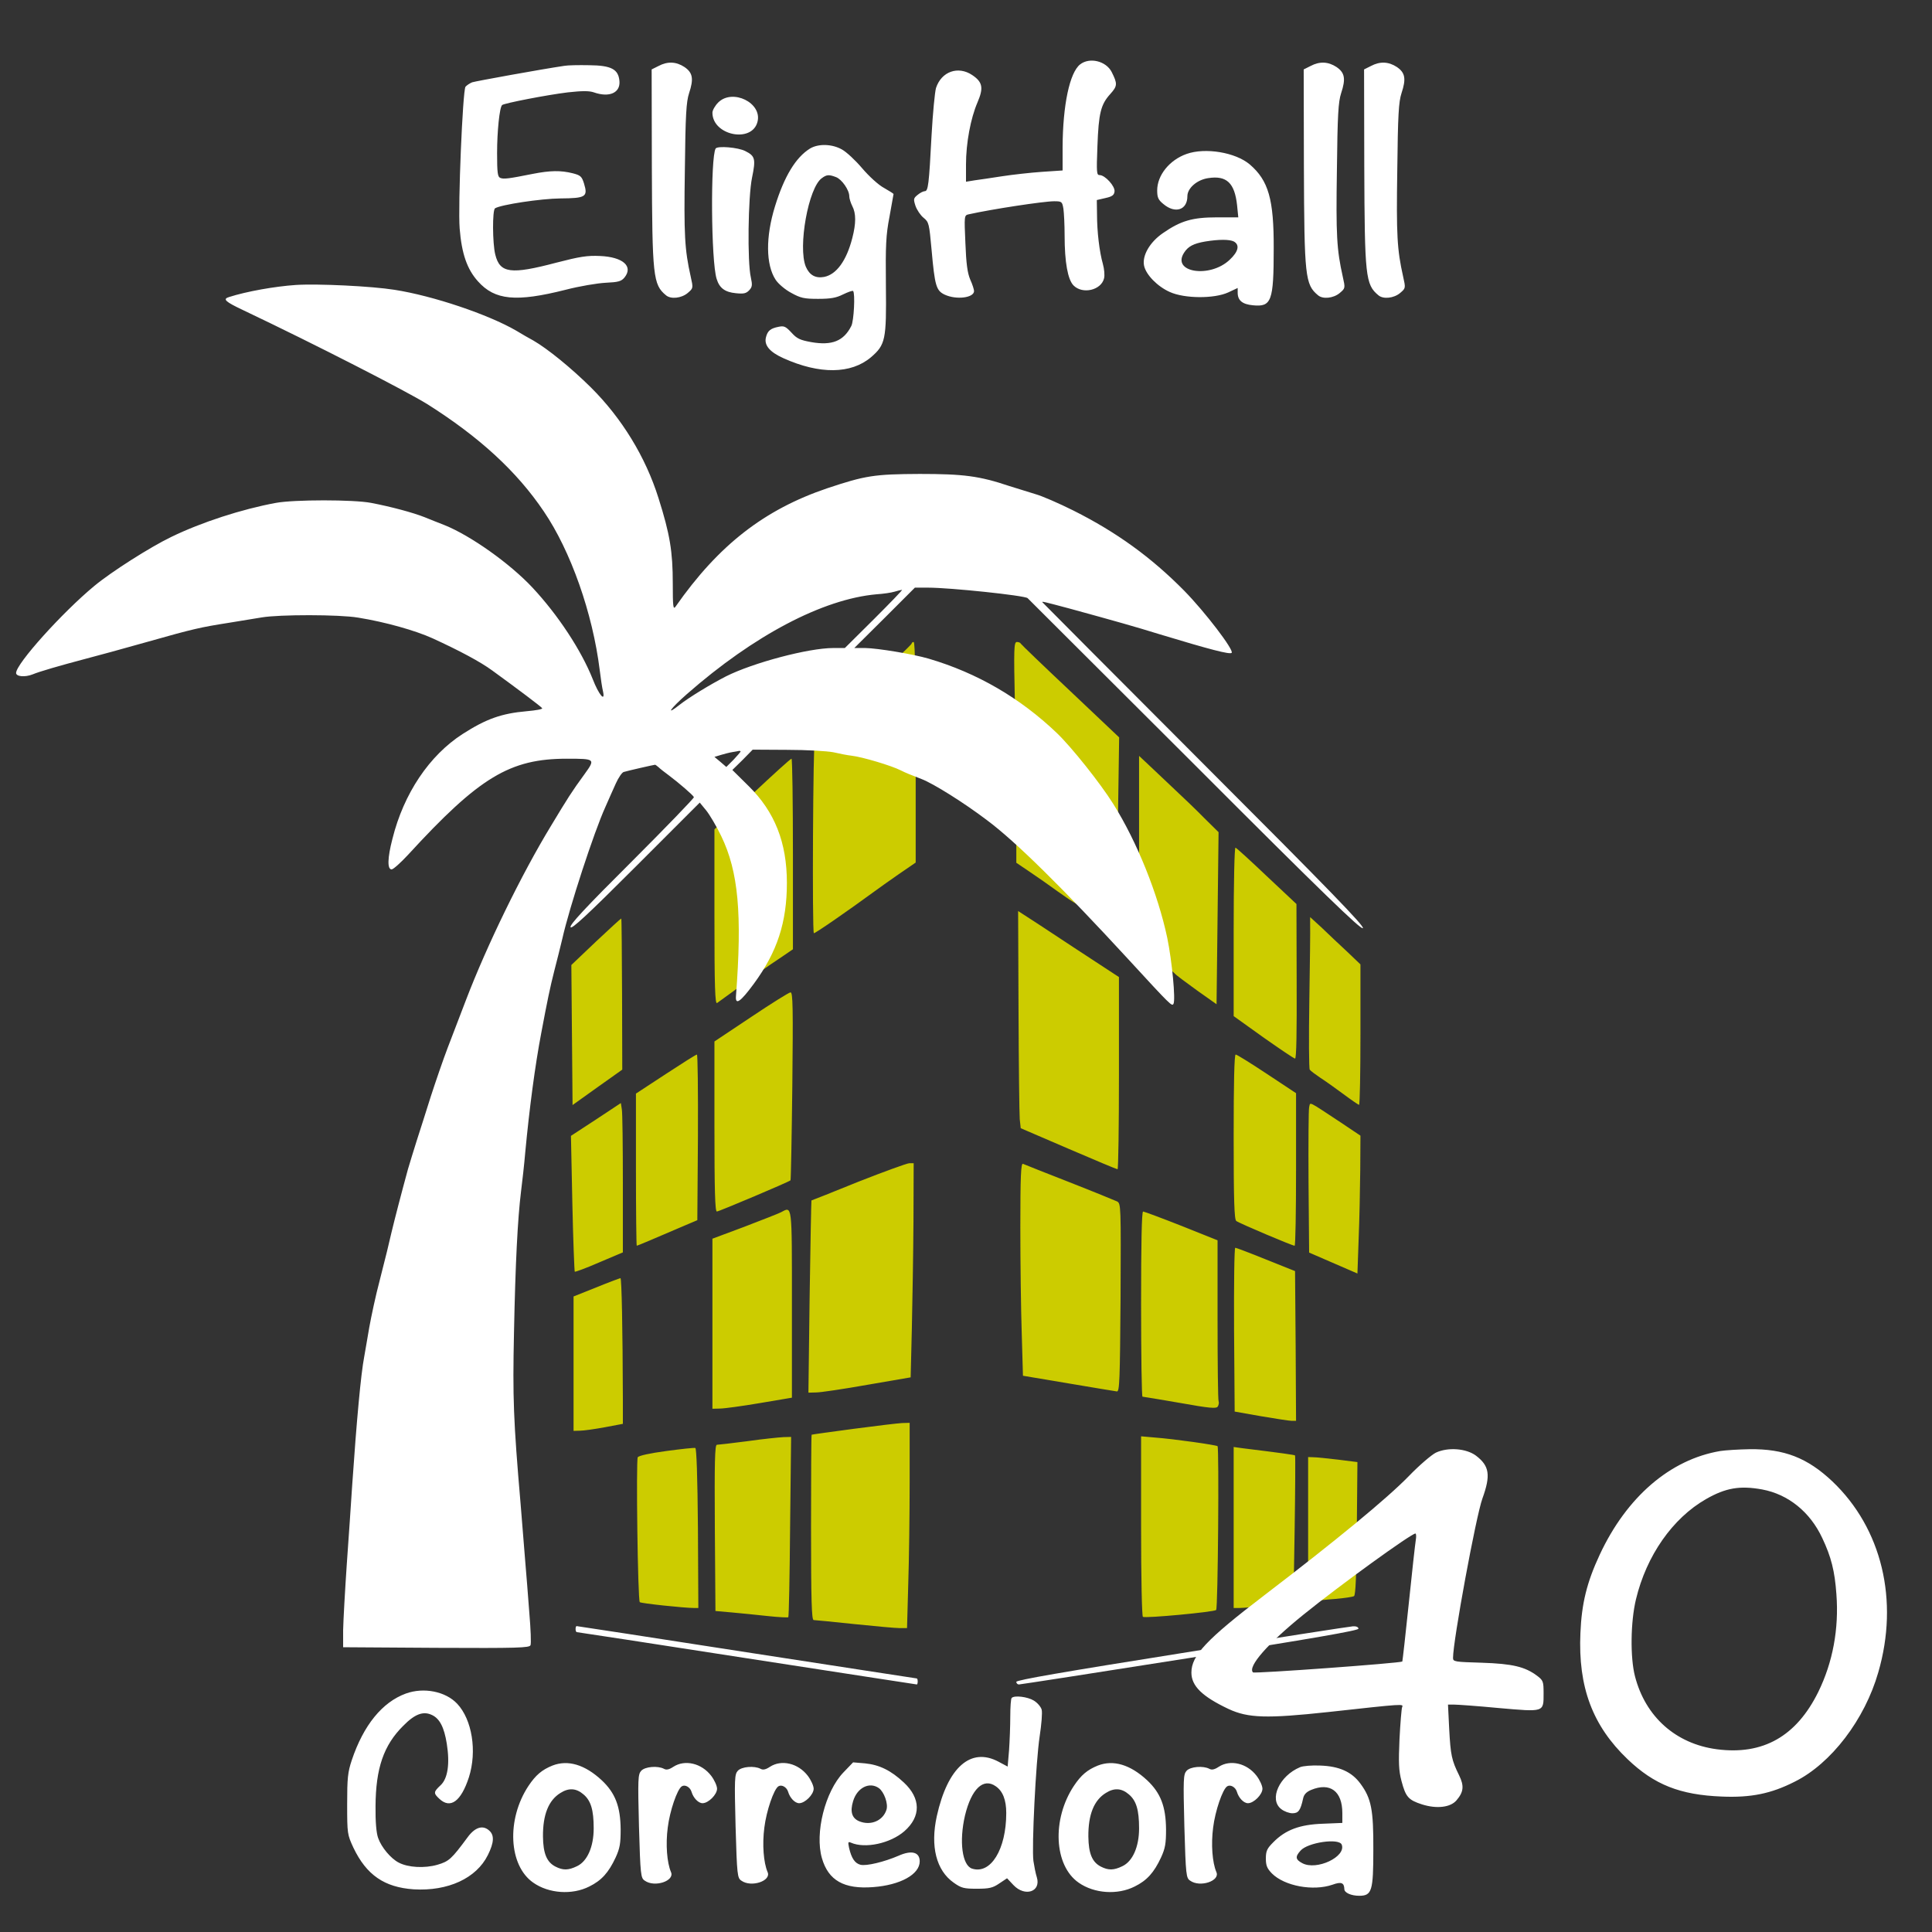 <svg version="1.0" xmlns="http://www.w3.org/2000/svg" width="1280" height="1280" viewBox="0 0 960 960">
<rect x="0" y="0" width="960" height="960" fill="#333333" stroke="none"/>
<!--VENTANAS-->
  <path fill="#CCCC00" d="M453 319.8c0 .4-10.6 10.6-23.6 22.7-13 12.1-24 22.8-24.5 23.8-.9 1.6-1.4 96.6-.5 97.4.3.4 17.2-11.3 30.3-20.9 1.7-1.3 7-5 11.7-8.3l8.6-5.9v-54.8c0-35.9-.3-54.8-1-54.8-.5 0-1 .3-1 .8zM504.3 349.7c.4 17 .7 41.6.7 54.9v24.1l6.8 4.6c3.7 2.5 9.9 6.8 13.7 9.6 3.9 2.8 7.9 5.5 9 6 1.1.5 6.1 3.9 11 7.4 5 3.6 9.1 6.4 9.1 6.3.1 0 .4-21.7.8-48.2l.7-48-24.3-23c-13.4-12.6-24.4-23.2-24.6-23.6-.2-.5-1.1-.8-1.9-.8-1.5 0-1.6 3.1-1 30.7zM566 423.2v47.6l8.3 5.7c4.5 3.2 8.7 6.4 9.3 7.1.6.8 5.6 4.5 11 8.4l9.9 7 .5-42.8.5-42.7-7-6.9c-3.8-3.9-10.6-10.4-15-14.5-4.4-4.2-10.2-9.6-12.8-12.1l-4.7-4.4v47.6zM373.8 394.6 355 412.1v43.5c0 34.6.3 43.4 1.3 42.8.6-.5 6.2-4.4 12.2-8.9 6.1-4.5 14.3-10.3 18.3-12.9l7.2-4.9v-47.3c0-26.1-.3-47.4-.7-47.4-.5 0-9.2 7.9-19.5 17.6zM613 462.9v42l14.8 10.6c8.1 5.7 15.2 10.5 15.7 10.5.7 0 .9-13.3.8-38.4l-.1-38.4-14.7-13.8c-8.1-7.7-15.1-14.1-15.6-14.2-.5-.2-.9 17.1-.9 41.7zM506.1 502.1c.1 27.2.4 51.4.6 54l.5 4.5 23.7 10.2c13 5.6 24 10.2 24.4 10.2.4 0 .7-21.5.7-47.8v-47.7l-22.3-14.6c-12.2-8.1-23.4-15.4-25-16.4l-2.8-1.8.2 49.4zM296.2 467.8l-12.3 11.7.3 34.8.3 34.8 12.3-8.8 12.4-8.8-.1-37.4c-.1-20.6-.2-37.6-.4-37.7-.1-.1-5.7 5-12.5 11.4zM651 459.6c.1 2.1-.1 19-.4 37.4-.3 18.5-.2 34 .2 34.5.4.6 2.7 2.3 5.2 4 2.5 1.6 7.7 5.3 11.6 8.2 3.9 2.9 7.4 5.3 7.7 5.3.4 0 .7-15.7.7-34.9v-34.9l-6.7-6.4c-3.8-3.5-9.4-8.8-12.5-11.8l-5.8-5.3v3.9zM373.3 505.3 355 517.5v42.2c0 32 .3 42.3 1.2 42.3 1 0 35.8-14.7 36.6-15.5.2-.1.6-21.3.9-46.9.4-38.7.3-46.6-.9-46.5-.7 0-9.5 5.5-19.5 12.2zM330.8 533.7l-14.8 9.7v37.8c0 20.8.2 37.8.4 37.8.3 0 8.2-3.3 22.1-9.3l8-3.4.3-41.2c.1-22.6-.1-41.1-.5-41.1-.5 0-7.4 4.4-15.5 9.7zM613 564.9c0 31.5.3 41.1 1.3 41.8 1.4 1.1 27.8 12.3 29 12.3.4 0 .7-17 .7-37.9v-37.9l-14.5-9.6c-8-5.3-14.9-9.6-15.5-9.6-.7 0-1 14.3-1 40.9zM296.1 556.3l-12.4 8.1.7 33.6c.4 18.4 1 33.7 1.2 33.9.2.2 5.7-1.8 12.1-4.6l11.8-5v-33.9c0-18.6-.2-35.3-.5-37.1l-.5-3.2-12.4 8.2zM650.5 550.2c-.3 1.2-.4 18-.3 37.3l.3 34.9 12 5.2 12 5.2.6-17.1c.4-9.5.7-24.9.8-34.3l.1-17.1-9.7-6.5c-17-11.2-15.1-10.3-15.8-7.6zM426.5 587.2c-12.6 5.1-23.1 9.3-23.3 9.3-.1.1-.5 21.6-.9 47.8l-.6 47.7 3.9-.1c2.1 0 13.6-1.7 25.4-3.8l21.5-3.7.6-24.5c.3-13.4.7-37.3.8-53.2l.1-28.7h-2.2c-1.3.1-12.6 4.2-25.3 9.2zM507 609.7c0 17.6.3 41.4.7 53l.6 20.9 22.6 3.8c12.4 2.1 23.3 3.9 24.1 4 1.3.1 1.5-5.8 1.8-46.6.2-45.5.2-46.7-1.7-47.8-1.1-.5-11.8-4.9-23.8-9.6-12-4.7-22.4-8.8-23-9.1-1-.4-1.3 6.2-1.3 31.4zM388 602.4c-1.4.7-9.6 3.9-18.2 7.2l-15.8 5.9V700l3.8-.1c2 0 10.9-1.2 19.7-2.7l16-2.7V648c0-50.6.2-48.6-5.5-45.6zM567 648c0 25.3.3 46 .7 46 .4 0 8.7 1.4 18.6 3.1 15 2.7 18.1 2.9 18.8 1.8.5-.8.7-2 .4-2.7-.3-.8-.5-19-.5-40.6v-39.3l-18-7.2c-9.9-3.9-18.5-7.1-19-7.1-.7 0-1 16.1-1 46zM613.2 660.7l.3 40.7 13 2.3c7.2 1.2 14 2.3 15.3 2.3h2.2l-.2-37.2-.3-37.2-14.5-5.8c-7.9-3.2-14.8-5.8-15.2-5.8-.5 0-.7 18.3-.6 40.7zM296.3 639.7l-11.3 4.5V711l3.3-.1c1.7 0 7.3-.8 12.2-1.7l9-1.7v-12.3c-.1-35.2-.6-60.2-1.2-60.1-.5.1-5.9 2.1-12 4.6zM424 710c-11.3 1.5-20.6 2.8-20.7 2.9-.2.1-.3 20.8-.3 46.1 0 36.1.3 46 1.3 46 .6 0 9.8.9 20.2 2 10.5 1.1 20.6 2 22.6 2h3.6l.6-21.8c.4-11.9.7-34.9.7-51V707l-3.7.1c-2.1.1-13 1.4-24.3 2.9zM371.5 716.1c-7.7 1-14.6 1.8-15.3 1.8-1 .1-1.2 8.7-1 41.3l.3 41.3 8 .7c4.4.4 12.5 1.2 17.9 1.8 5.5.6 10.1.8 10.3.6.3-.2.7-20.5.9-45l.5-44.6-3.8.1c-2.1.1-10.1.9-17.8 2zM567 758.3c0 25.9.4 44.8.9 45.1 1.2.8 35.4-2.4 36.4-3.4.9-.8 1.5-80.5.7-81.4-.7-.6-21.7-3.6-31.2-4.3l-6.8-.6v44.6zM331.1 721c-8.2 1.1-13.7 2.3-14.2 3.1-.9 1.5 0 71.1 1 72 .5.6 22.1 2.9 27 2.9h2.1l-.2-39.7c-.2-25.4-.7-39.7-1.3-39.8-.5-.2-7 .5-14.4 1.5zM613 759v40h2.8c1.5 0 8.1-.5 14.8-1.2l12.1-1.2.6-36.5c.3-20.1.4-36.7.2-36.9-.3-.3-6.7-1.2-26.2-3.6l-4.3-.6v40zM650 760.1v36.1l2.8-.6c1.5-.3 6.3-.8 10.8-1.1 4.4-.4 8.6-1 9.2-1.4.8-.5 1.2-10.2 1.4-33.6l.3-33-9.5-1.2c-5.2-.6-10.7-1.2-12.2-1.2l-2.8-.1v36.1z"/>
<!--ELIGHALL-->
<g fill="#fff">
  <path d="M536.7 32c-5.2 4.1-8.6 20.2-8.7 41.1v11.6l-10.4.7c-5.7.4-14.6 1.4-19.8 2.2-5.1.8-11.2 1.7-13.5 2l-4.3.7v-8.6c0-10.6 2.3-22.9 5.7-30.8 3.1-7.2 2.6-10.1-2.6-13.6-7-4.7-15.3-1.8-18 6.4-.6 2.1-1.6 12.6-2.2 23.3-1.3 24.9-1.7 28-3.4 28-.7 0-2.3.8-3.5 1.8-2.1 1.7-2.2 2.1-1.1 5.5.7 2 2.5 4.7 4 5.9 2.7 2.2 2.8 2.9 4 16 1.6 17.9 2.3 20.2 6.5 22.2 5.8 2.7 14.6 1.6 14.6-1.8 0-.7-.8-3.3-1.9-5.7-1.4-3.3-2-7.9-2.4-18.1-.6-13.6-.6-13.8 1.6-14.3 11.7-2.6 37.4-6.5 42.5-6.5 3.8 0 4 .2 4.6 3.7.3 2.1.6 8.1.6 13.3 0 13.4 1.6 21.9 4.4 24.8 4.5 4.6 13.8 2.4 15.2-3.5.4-1.5.1-4.7-.6-7.2-1.7-6-2.9-15.9-2.9-24.7l-.1-7 4.3-1c3.2-.7 4.3-1.4 4.5-3.2.4-2.6-4.7-8.2-7.4-8.2-1.5 0-1.6-1.2-1.1-14.3.6-16.6 1.7-20.8 6.4-26 3.6-4 3.6-5.1.7-10.9-2.8-5.5-11-7.5-15.7-3.8zM327.2 32.8l-3.4 1.7.1 48.1c.2 54.8.6 58.8 7 64.1 2.4 2.1 7.7 1.5 10.8-1.1 2.8-2.4 2.8-2.4 1.5-8.2-3-13.4-3.4-20.6-2.9-52.9.3-27.5.7-33.9 2.1-38.2 2.4-7.2 1.8-10.2-2.3-13-4.1-2.7-8.4-2.9-12.9-.5zM651.2 32.8l-3.4 1.7.1 48.1c.2 54.8.6 58.8 7 64.1 2.4 2.1 7.7 1.5 10.8-1.1 2.8-2.4 2.8-2.4 1.5-8.2-3-13.4-3.4-20.6-2.9-52.9.3-27.5.7-33.9 2.1-38.2 2.4-7.2 1.8-10.2-2.3-13-4.1-2.7-8.4-2.9-12.9-.5zM681.2 32.8l-3.4 1.7.1 48.1c.2 54.8.6 58.8 7 64.1 2.4 2.1 7.7 1.5 10.8-1.1 2.8-2.4 2.8-2.4 1.5-8.2-3-13.4-3.4-20.6-2.9-52.9.3-27.5.7-33.9 2.1-38.2 2.4-7.2 1.8-10.2-2.3-13-4.1-2.7-8.4-2.9-12.9-.5zM280.5 32.7c-11.5 1.7-44 7.6-45.9 8.2-1.2.5-2.7 1.5-3.3 2.2-1.4 1.9-3.8 59.3-2.9 70.4 1 12.6 3.7 20.3 9.1 26.3 8.4 9.4 18.9 10.4 43.5 4.2 6.9-1.8 15.9-3.3 20-3.5 6.3-.3 7.7-.7 9.3-2.6 4.5-5.6-.8-10.2-12.1-10.7-6.4-.3-10.1.3-21.7 3.3-22.7 6-28.1 5.3-30.4-4-1.4-5.5-1.5-22.2-.1-23 2.9-1.8 22.7-4.8 32.4-4.9 12.7-.1 13.8-.8 11.8-7.4-1.1-3.5-1.7-4.1-5.6-5.1-6-1.5-11.2-1.4-19.9.3-12 2.4-14.4 2.7-16.1 2-1.3-.5-1.6-2.4-1.6-12.3 0-10.7 1.2-22.7 2.5-23.9.9-.9 22.6-5.1 32.6-6.3 7.2-.8 10.7-.8 13 0 7.7 2.7 13.2.2 12.7-5.6-.5-5.9-4-7.8-15.1-7.9-5.1-.1-10.5 0-12.2.3zM356.9 50.9c-1.6 1.6-2.9 3.9-2.9 5.1 0 11.3 19.7 15.3 22.4 4.5 2.4-9.4-12.4-16.6-19.5-9.6zM402.5 73.8c-7.1 4.4-12.8 13.8-17.4 28.7-4.7 15.2-4.6 29 .3 36.5 1.3 2 4.7 4.9 7.7 6.5 4.7 2.6 6.4 3 13.4 3 6.3 0 9-.5 12.4-2.2 2.5-1.2 4.7-2 5-1.7 1.1 1.1.4 15-.9 17.4-3.8 7.5-9.6 9.8-19.9 8-5.5-1-7.1-1.7-9.8-4.7-2.9-3.1-3.7-3.5-6.5-2.9-4 .8-5.4 2-6.2 5.2-1 3.9 1.8 7.3 8.7 10.4 18 8.1 33.6 7.9 43.5-.5 7.2-6.2 7.7-8.7 7.4-35.5-.2-20.1 0-25.1 1.8-34.4 1.1-6.1 2-11.1 2-11.2 0-.2-2.1-1.5-4.7-3-2.7-1.4-7.5-5.8-10.9-9.8-3.3-3.9-7.8-8.1-10-9.3-4.9-2.8-11.7-3-15.9-.5zM415.4 88c2.9 1.1 6.6 6.4 6.6 9.5 0 1.1.7 3.3 1.5 4.9 1.9 3.6 1.9 8.6 0 15.9-2.9 11.3-7.9 18.1-14 19.3-4.3.8-7.3-.9-9.1-5.1-4-9.7 1.3-39.4 8-44 2.4-1.8 3.6-1.8 7-.5zM355.6 73.8c-2.6 4.3-2.3 56.1.5 64.8 1.4 4.6 4.2 6.6 9.6 7.1 3.9.4 5.1.1 6.6-1.5s1.6-2.6.8-6.3c-1.8-7.6-1.4-40.2.6-49.7 1.9-9.2 1.5-10.7-3.3-13.1-3.6-1.9-13.9-2.7-14.8-1.3zM589.6 76.5c-8.5 3-14.6 10.6-14.6 18.1 0 3.5.5 4.7 3.1 6.8 5.8 4.9 11.9 3 11.9-3.9 0-4 4.8-8.2 10.4-9 9.1-1.4 13.1 2.4 14.3 13.5l.6 6h-10.6c-12.2 0-18 1.7-26.8 7.8-6.6 4.5-10.5 11.3-9.4 16.3 1 4.5 6.7 10.3 12.8 13 7.3 3.3 22 3.4 29 .2l4.7-2.2v2.3c0 3.9 2.3 5.8 7.6 6.3 9.2.9 10.3-2 10.3-28.2.1-24.5-2.6-33.8-11.9-41.8-7.1-6-22.1-8.5-31.4-5.2zm23.5 43.5c3 1.7 2.3 5-2.1 9.1-9.8 9.3-29.1 6.3-22.6-3.6 2-3.1 4.7-4.5 10.5-5.5 6.8-1.1 12-1.1 14.2 0zM147 141.6c-10.4.7-24.5 3.2-33.2 6-3.3 1-1.9 2.3 7 6.5 36.6 17.4 80.8 40.1 91.5 46.7 25.8 16.3 44.4 33.3 57.9 53.3 13.4 19.7 24.3 50.6 27.8 78.9.5 4.1 1.2 8.8 1.6 10.4 1.3 5.8-2 2-5.1-6-5.7-14.3-17.2-31.8-29.9-45.4-11.2-12-30.8-25.9-43.8-31.1-2.7-1-7-2.8-9.8-3.9-5.8-2.3-16.6-5.2-26.5-7.1-8.7-1.7-38.4-1.7-47.5 0-16.8 3.1-36.9 9.6-51.9 16.9-10.4 5-29.9 17.4-38.3 24.4C31 304.3 8 329.8 8 334.4c0 1.8 4.4 2.2 8.2.7 3.3-1.4 13.7-4.4 25.8-7.6 5.8-1.5 19.7-5.3 31-8.5 23.3-6.6 26.6-7.3 40.5-9.5 5.5-.9 12.9-2.1 16.5-2.7 8.7-1.5 38.6-1.5 48 .1 13.6 2.2 28.4 6.4 37 10.3 13.5 6.2 23.6 11.6 29.5 15.9 12.4 9 24.5 18.1 24.9 18.8.3.5-3.1 1.1-7.7 1.5-12.5 1.1-20.1 3.8-31.8 11.3-16.6 10.7-29.3 29.6-34.9 52.1-2.5 9.6-2.6 15.2-.4 15.2.8 0 4.5-3.3 8.2-7.3 35.4-38.6 50.6-47.7 78.9-47.7 14.1 0 14.2.1 8.8 7.6-6.5 8.9-8.3 11.8-16.8 25.9-14.6 24-31.8 59.3-42.2 86.5-2.6 6.9-6.7 17.4-9 23.5-2.3 6-6.1 17.1-8.5 24.5-2.3 7.4-5.5 17.3-7 22-1.5 4.7-3.4 11-4.3 14-3.2 11.7-6.6 24.8-8.2 31.5-2 8.6-1.9 8.2-5.9 24-1.9 7.1-4.1 17.5-5.1 23-.9 5.5-2.1 12-2.5 14.5-1.7 8.8-3.8 32-6 64-.5 8.5-1.8 26.3-2.7 39.5-.9 13.2-1.7 27.8-1.8 32.5v8.5l46.3.3c40.5.2 46.3 0 46.8-1.3.4-.8.1-8.1-.6-16.3-.6-8.1-1.5-19.4-2-25.2-.5-5.8-1.5-18.6-2.3-28.5-3.6-41.9-4-52.9-3.3-85.5.7-34.5 1.8-56.1 3.5-70 .6-4.7 1.6-13.5 2.1-19.5 2-21.2 4.8-42.8 8-59.5 2.9-15.4 4.3-22.3 6.4-30.5 1.3-5 3.1-12.2 4-16 3.5-15.6 15.8-53.2 21.4-65.5 1.6-3.6 3.9-8.9 5.2-11.7 1.3-2.9 3.1-5.5 3.9-5.7 1.9-.6 15.1-3.6 15.6-3.6.2 0 1 .6 1.7 1.2.7.7 3.1 2.6 5.3 4.2 4.8 3.6 11.9 9.7 12.3 10.7.2.4-13.7 14.8-30.8 31.9-23.1 23-31 31.5-30.5 32.7.4 1.3 8.3-6 32.4-30.1l31.8-31.8 3.2 3.9c1.7 2.1 5.1 7.8 7.5 12.8 8.5 17.6 10.4 38.6 7.3 79.4-.4 4.8 2.2 3 8.9-6.1 11.6-15.8 16.4-30.5 16.4-50.1 0-20-6-35.3-19-48.1l-8.1-8 5.1-5 5-5.1 17.3.1c9.6 0 19.7.6 22.8 1.2 3 .7 7.1 1.5 9 1.7 5.4.6 20 5 24.5 7.3 2.1 1.1 5.1 2.3 10.3 4.3 5.8 2.2 21 11.7 32.6 20.5 14.1 10.5 37.6 33.7 70 68.9 21.6 23.5 21.8 23.6 22.6 22.3 1.1-2-.7-21.1-3.1-32.8-4.6-21.7-15-47.7-26.8-66.5-6.5-10.4-20.8-28.3-28-35.2-18.3-17.5-39.6-29.9-63.7-37-7.8-2.3-25.4-5.2-31.5-5.3h-5.5l15.1-15 15-15h6.5c11.2 0 47.9 3.9 49.5 5.2.2.2 37.5 37.4 82.9 82.7 64 64.1 82.8 82.2 83.7 81.3.9-.9-16.7-19.1-78.8-81.2-43.9-44-80.1-80.3-80.4-80.7-.5-.6.4-.4 13.5 3.1 23 6.3 32.9 9.1 44.5 12.7 25.4 7.7 35.1 10.2 36 9.3 1.3-1.3-13.2-20.3-23.6-30.9-16.4-16.6-33.5-29-55-39.8-7.2-3.6-15.7-7.3-19-8.2-3.2-1-9-2.8-12.9-4-14.9-5-22.7-6-44.5-6-22.6.1-27 .8-45.9 7.1-31.3 10.6-54 28.2-75.4 58.8-1.2 1.7-1.4.1-1.4-11.5 0-15.8-1.4-24.4-7.1-42.4-6.4-20.4-18.2-39.7-33.6-55-9.8-9.7-21.5-19.2-28.6-23.3-1.9-1-5.7-3.2-8.5-4.9-13.8-8-41.2-17.3-60.5-20.3-11.2-1.8-38-3.1-49-2.4zm287.4 165.9L419.8 322H414c-12.2 0-39.8 7.3-53.3 14.1-7.6 3.9-18.3 10.4-23 14.1-7.3 5.8-4.7 2 3.6-5.3 33.3-29.2 67.5-47.2 94.2-49.6 3.3-.2 7.4-.8 9-1.3 1.7-.5 3.3-.9 3.7-.9.5-.1-5.8 6.4-13.8 14.4zM368 373.4c0 .2-1.6 2.1-3.5 4.1l-3.6 3.6-2.9-2.5-3-2.5 3.3-1c1.7-.5 4.3-1.2 5.7-1.4 1.4-.2 2.8-.5 3.3-.6.4 0 .7.1.7.3zM286 809.5c0 .8.3 1.5.6 1.5s38.4 5.8 84.6 13c46.1 7.1 84.1 13 84.4 13 .2 0 .4-.7.4-1.5s-.2-1.5-.5-1.5-38.3-5.9-84.5-13c-46.2-7.2-84.2-13-84.5-13-.3 0-.5.7-.5 1.5zM587.3 821.4c-58.5 9.3-82.3 13.4-82.3 14.3 0 .7.6 1.3 1.3 1.3.6 0 38.9-5.9 85-13.2 60.7-9.6 83.7-13.6 83.7-14.5 0-.8-1.1-1.3-2.7-1.2-1.6.1-39.8 6-85 13.3z"/>
<!--CORREDORA 40-->
  <path d="M713.5 721.8c-2.2 1.1-8.3 6.3-13.5 11.7-10.8 11.1-36.3 32.1-71.8 59.2-28.8 22-36.2 29.9-36.2 38.4 0 6.7 5.4 11.9 18.5 18.1 9.7 4.5 18.9 4.8 49.5 1.5 38.1-4.2 37.4-4.1 36.7-2.4-.3.8-.9 8-1.3 15.9-.5 11.7-.4 15.5 1 20.8 2.1 7.9 3.4 9.4 10.2 11.6 7.3 2.3 14.1 1.5 17.1-2 3.6-4.2 3.9-7.2 1.3-12.5-3.7-7.5-4.2-10-4.9-22.9l-.6-12.2h3c1.7 0 11.6.7 22.1 1.7 22.9 2 22.4 2.2 22.4-7.3 0-5.9-.2-6.4-3.2-8.7-6-4.5-12.2-6-27.5-6.5-13.5-.4-14.3-.5-14.3-2.4 0-8.5 11.4-70.4 14.6-79.2 4.2-11.6 3.5-16.2-3.2-21.3-4.8-3.6-13.9-4.3-19.9-1.5zm-10 43.4c-.3 1.8-1.9 16.1-3.5 31.7-1.6 15.6-3.1 28.5-3.2 28.7-1 .8-73.5 6.1-74.2 5.4-2.8-2.8 7.4-14.4 25.1-28.7 18.7-15.1 53.3-40.1 55.6-40.3.4 0 .5 1.5.2 3.2zM854.8 721c-24.9 4.2-46.5 22.8-59.9 51.5-6.4 13.7-9 24.3-9.6 38.9-1.2 26.9 6 46.1 23.5 62.8 13.2 12.6 26 17.7 46.8 18.5 14.4.6 24.4-1.4 36.2-7.4 18.1-9 34.8-30.9 41.5-54.3 10.4-35.7 1.8-71.5-22.8-94.9-12.4-11.7-23.9-16.2-41.1-16-5.5.1-12 .5-14.6.9zm20.8 19.1c12.9 2.4 23.8 11.1 29.9 24.2 4.4 9.3 6.2 16.4 7 27.9 1.3 17.2-1.8 33.8-9 48.5-10.9 22.1-27.5 31.5-50.4 28.5-20.4-2.7-35.5-16.1-40.7-36.3-2.4-9.3-2.2-27 .5-38.2 5.2-21.7 18.2-40.3 34.8-49.8 9.8-5.6 16.8-6.8 27.9-4.8zM201.7 841.5c-11.8 4.3-21.1 15.8-26.9 33.1-2 6-2.3 8.9-2.3 21.9 0 14.7.1 15.1 3.1 21.6 6.5 13.6 15.4 19.7 30 20.7 17 1 31.1-5.5 36.8-17 3.1-6.2 3.3-9.9.7-12.2-3.2-2.9-7.1-1.7-10.8 3.4-8 10.8-9.2 11.9-15 13.6-6.3 1.8-14.5 1.4-19.2-1.1-3.9-2-8.6-7.6-10.2-12.2-.9-2.4-1.4-8.1-1.3-15.8.1-18.8 4-30.3 13.8-40 5.8-5.9 10-7.4 14.3-5.3 3.8 1.8 6 6.1 7.3 14.2 1.6 10 .5 17.4-3.1 20.7-3.5 3.3-3.6 3.9-.6 6.7 5.5 5.2 10.8 1.3 14.7-10.7 4.1-12.9 1.6-28.6-5.8-36.5-5.8-6.2-16.7-8.3-25.5-5.1zM502.7 843.7c-.4.3-.7 4.5-.7 9.2 0 4.7-.3 12.3-.6 16.7l-.7 8.2-4.5-2.4c-13.8-7.4-25.3 2.7-30.7 27-3.3 15-.3 27 8.4 33.1 3.8 2.7 5.1 3 11.5 3 6.1 0 7.9-.4 11.1-2.6l3.9-2.6 3.2 3.4c5.7 6 13.8 3.3 11.6-3.9-.6-1.8-1.3-5.5-1.7-8.1-.9-6.9 1.2-49.2 3.1-61.9.9-5.9 1.4-11.8 1-13.3-.4-1.4-2.1-3.4-3.9-4.5-3.1-1.9-9.7-2.7-11-1.3zm-7.9 43.9c3.5 2.4 5.2 6.8 5.2 13.3 0 18-7.7 30.6-17 27.6-4.9-1.6-6.5-13.5-3.5-26.4 3.2-13.2 9.1-18.9 15.3-14.5zM274.5 877.3c-5.2 2.1-8.3 4.7-11.9 10.1-11 16.6-9.9 39.6 2.4 48.1 7.7 5.4 19.3 6.2 27.8 1.9 6.1-3 9.6-6.9 13.1-14.4 2.1-4.6 2.5-6.9 2.5-14-.1-11.4-2.7-18.1-9.4-24.4-8.4-7.8-16.8-10.3-24.5-7.3zm15.4 14.3c3.7 3.1 5.1 7.7 5.1 16.9s-3.2 16.4-8.3 18.8c-4.3 2.1-7 2.1-10.7.2-4.3-2.2-6.1-6.5-6.2-14.9-.1-10.9 2.8-18.1 8.7-21.7 4.1-2.6 7.8-2.4 11.4.7zM334.6 877.9c-2.1 1.4-3.5 1.7-4.7 1-3.1-1.6-9.4-1.1-11.3 1-1.6 1.8-1.7 4-1.1 27.6.7 24.4.9 25.7 2.9 27 4.9 3.5 15 .1 13-4.3-2-4.7-2.7-13.7-1.6-22.1 1-8.2 4.7-19.1 7-20.5 1.6-1 4.1.4 4.8 2.7.9 3.1 3.4 5.7 5.5 5.7 2.9 0 7.2-4.3 7.2-7.2 0-1.4-1.3-4.3-2.9-6.4-4.8-6.3-13.1-8.2-18.8-4.5zM382.6 877.9c-2.1 1.4-3.5 1.7-4.7 1-3.1-1.6-9.4-1.1-11.3 1-1.6 1.8-1.7 4-1.1 27.6.7 24.4.9 25.7 2.9 27 4.9 3.5 15 .1 13-4.3-2-4.7-2.7-13.7-1.6-22.1 1-8.2 4.7-19.1 7-20.5 1.6-1 4.1.4 4.8 2.7.9 3.1 3.4 5.7 5.5 5.7 2.9 0 7.2-4.3 7.2-7.2 0-1.4-1.3-4.3-2.9-6.4-4.8-6.3-13.1-8.2-18.8-4.5zM419.1 880.7c-9.1 9.5-14.3 30.1-10.7 42.6 3.2 11.1 11 15.5 25.4 14.4 13.5-1 23.2-6.3 23.2-12.8 0-4.6-4-5.7-10.5-2.8-7.2 3.1-16 5.2-18.9 4.5-2.8-.7-4.5-3.2-5.7-8.4-.6-2.9-.5-3.2.9-2.6 7 3.1 19.6.4 26.6-5.7 8.3-7.3 8.2-16.3-.3-24.2-6.4-6-12.2-8.8-19.3-9.5l-5.9-.5-4.8 5zm17.6 7.8c2.6 1.9 4.7 7.7 3.8 10.7-1.7 5.5-7.8 8.1-13.5 5.8-3.7-1.5-4.7-4.8-3.1-10 2-6.7 8.1-9.8 12.8-6.5zM545.5 877.3c-5.2 2.1-8.3 4.7-11.9 10.1-11 16.6-9.9 39.6 2.4 48.1 7.7 5.4 19.3 6.2 27.8 1.9 6.1-3 9.6-6.9 13.1-14.4 2.1-4.6 2.5-6.9 2.5-14-.1-11.4-2.7-18.1-9.4-24.4-8.4-7.8-16.8-10.3-24.5-7.3zm15.4 14.3c3.7 3.1 5.1 7.7 5.1 16.9s-3.2 16.4-8.3 18.8c-4.3 2.1-7 2.1-10.7.2-4.3-2.2-6.1-6.5-6.2-14.9-.1-10.9 2.8-18.1 8.7-21.7 4.1-2.6 7.8-2.4 11.4.7zM605.6 877.9c-2.1 1.4-3.5 1.7-4.7 1-3.1-1.6-9.4-1.1-11.3 1-1.6 1.8-1.7 4-1.1 27.6.7 24.4.9 25.7 2.9 27 4.9 3.5 15 .1 13-4.3-2-4.7-2.7-13.7-1.6-22.1 1-8.2 4.7-19.1 7-20.5 1.6-1 4.1.4 4.8 2.7.9 3.1 3.4 5.7 5.5 5.7 2.9 0 7.2-4.3 7.2-7.2 0-1.4-1.3-4.3-2.9-6.4-4.8-6.3-13.1-8.2-18.8-4.5zM646 878.1c-10.3 4.3-15.6 16-9.4 20.8 1.5 1.2 4 2.1 5.6 2.1 3 0 4-1.4 5.3-7.3.4-2 1.6-3.3 4-4.3 9.4-3.9 15.5.6 15.5 11.5v4.9l-9.7.4c-11.4.4-18.5 3-24.6 9.2-3.1 3.1-3.7 4.3-3.7 8.1 0 3.5.6 4.9 3 7.4 6.3 6.3 20.5 8.9 30.1 5.6 4.4-1.6 5.8-1 5.9 2.2 0 1.8 3.4 3.3 7.4 3.3 6.3 0 7-2.4 7-22.9.1-19.8-1-25.5-6.4-32.8-4.3-5.9-10.6-8.7-20-9-4.1-.2-8.6.2-10 .8zm20.7 38.5c2.3 6-12.5 13-19.6 9.2-3.4-1.8-3.6-3.2-.9-6.2 3.5-4.1 19.2-6.4 20.5-3z"/>
</g>
</svg>